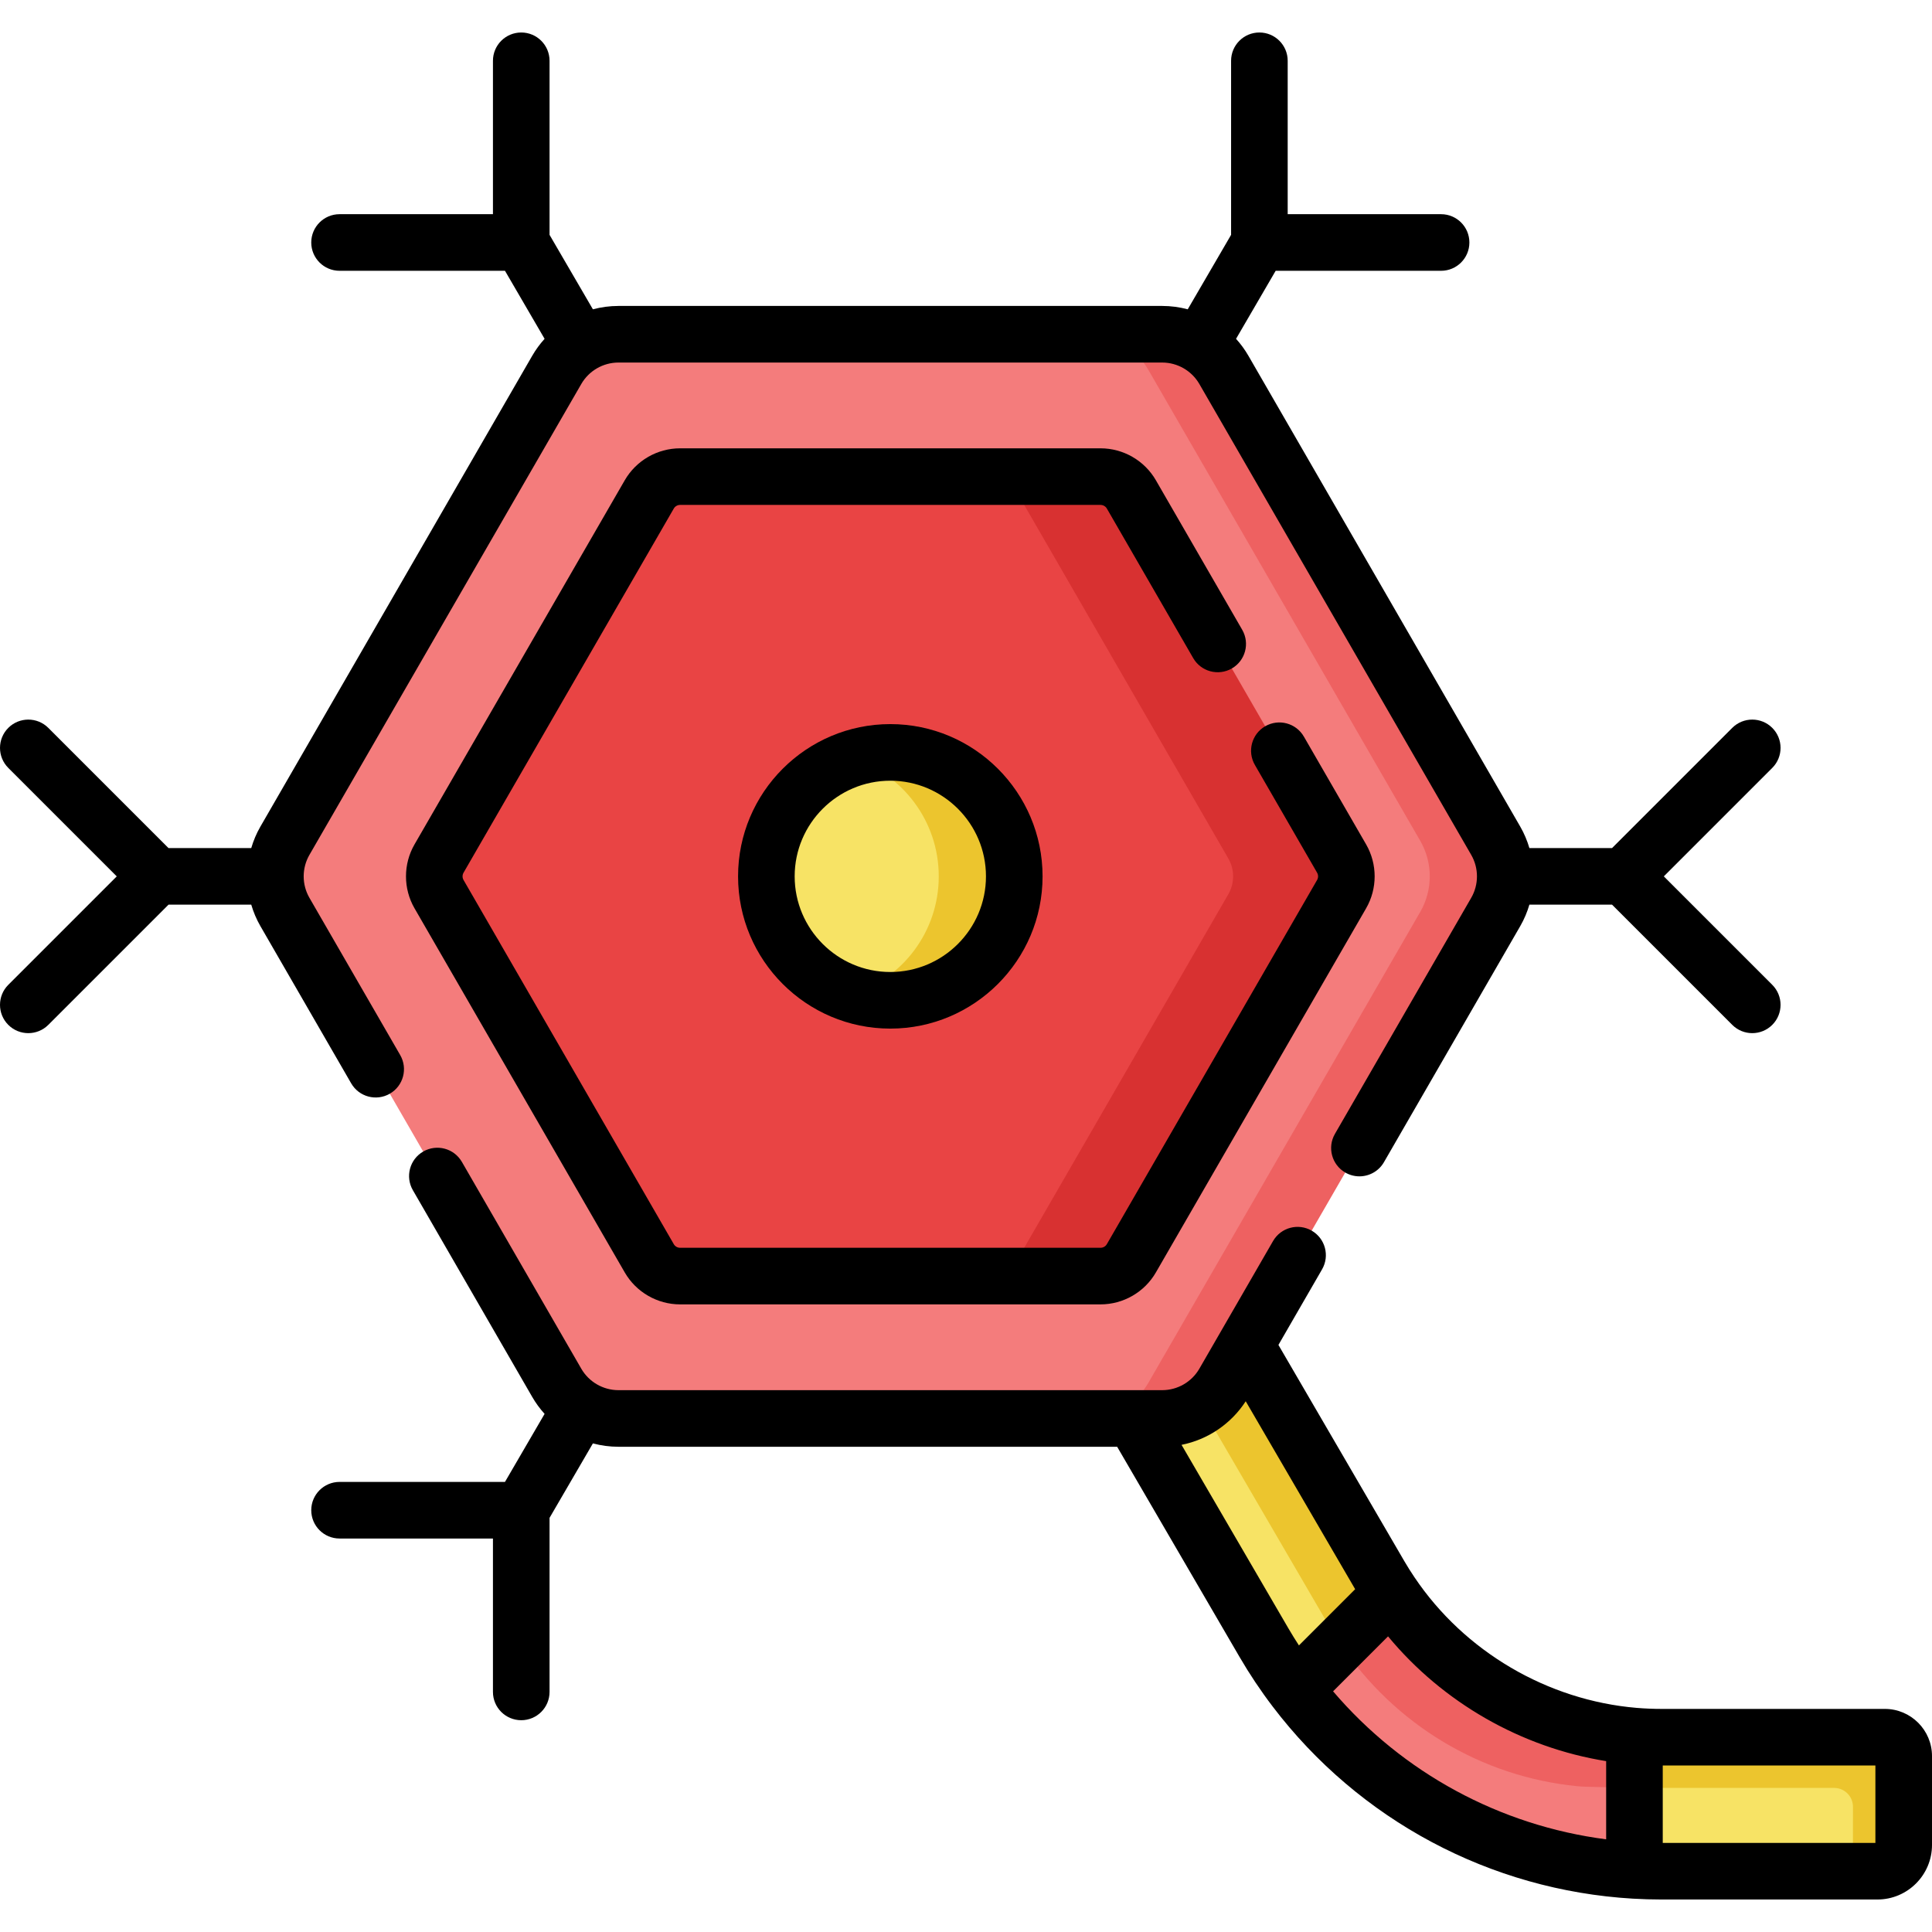 <svg id="Capa_1" enable-background="new 0 0 512 512" height="512" viewBox="0 0 512 512" width="512" xmlns="http://www.w3.org/2000/svg"><g><g><g><path d="m503.49 465.38v23.54c0 3.85-2.12 5.97-5.96 5.97l-6.36 1h-50.9c-2.39 0-4.77-.07-7.13-.22-17.89-1.057-35.132-16.072-50.576-24.386-15.236-8.202-28.722-9.614-39.354-23.604-2.98-3.91-5.73-8.02-8.23-12.32l-71.65-123.05 30.69-17.86 70.65 123.04c.94 1.62 1.94 3.2 2.98 4.74 7.801 11.589 19.248 30.977 31.256 37.54 10.466 5.72 22.117.295 34.234 1.31 2.36.2 4.73.3 7.13.3h59.22c2.76 0 4 1.24 4 4z" fill="#f7e365"/><path d="m504.49 465.379-.007 23.54c.007 3.854-3.111 6.972-6.958 6.972h-6.477l.007-17.077c0-2.758-2.241-4.999-4.999-4.999h-59.227c-2.39 0-4.766-.099-7.128-.297-26.014-2.185-49.893-16.164-64.488-37.858-1.039-1.534-2.037-3.111-2.977-4.731l-71.651-123.044-14.814 8.62-2.44-4.193 30.688-17.862 71.651 123.044c.94 1.619 1.938 3.196 2.977 4.731 8.04 11.951 18.898 31.561 31.379 38.148 10.174 5.369 21.426-1.271 33.109-.289 2.362.198 4.738.297 7.128.297h59.227c2.758-.002 5 2.24 5 4.998z" fill="#ecc52e"/><path d="m433.137 460.084v35.591c-35.54-2.1-68.513-19.824-89.93-47.998l25.445-25.445c7.132 10.597 16.477 29.353 27.204 35.793 11.231 6.741 23.976.943 37.281 2.059z" fill="#f47c7c"/><path d="m307.985 374.907-17.965 1h-126.139c-6.74 0-12.968-3.595-16.338-9.433l-72.052-124.798c-3.37-5.838-3.37-13.028 0-18.866l72.052-124.798c3.37-5.838 9.598-9.433 16.338-9.433h125.777l18.327 1c6.74 0 11.968 2.595 15.338 8.433l72.052 124.798c3.37 5.837 3.37 13.028 0 18.866l-72.052 124.798c-3.369 5.837-8.598 8.433-15.338 8.433z" fill="#f47c7c"/><path d="m180.219 338.175h83.111l28.317-1c3.37 0 5.484-.798 7.169-3.716l55.714-96.499c1.685-2.919 1.685-6.514 0-9.433l-55.714-96.499c-1.685-2.918-3.799-3.716-7.169-3.716l-28.316-1h-83.112c-3.37 0-6.484 1.798-8.169 4.716l-55.714 96.499c-1.685 2.919-1.685 6.514 0 9.433l55.714 96.499c1.685 2.918 4.799 4.716 8.169 4.716z" fill="#e94444"/><path d="m267.781 232.243c0 18.141-13.706 31.848-31.848 31.848-3.49 0-6.853.456-10.009-.553-13.247-4.233-22.839-16.644-22.839-31.295 0-14.642 9.58-27.047 22.814-31.287 3.163-1.014 6.534-.561 10.033-.561 18.142 0 31.849 13.707 31.849 31.848z" fill="#f7e365"/><path d="m396.37 241.68-72.05 124.79c-3.37 5.84-9.59 9.44-16.34 9.44h-20c6.75 0 12.97-3.6 16.34-9.44l72.05-124.79c3.38-5.84 3.38-13.03 0-18.87l-72.05-124.8c-3.37-5.84-9.59-9.43-16.34-9.43h20c6.75 0 12.97 3.59 16.34 9.43l72.05 124.8c3.38 5.84 3.38 13.03 0 18.87z" fill="#ee6161"/><path d="m355.53 236.96-55.71 96.5c-1.69 2.92-4.8 4.71-8.17 4.71h-30c3.37 0 6.48-1.79 8.17-4.71l55.71-96.5c1.68-2.92 1.68-6.52 0-9.43l-55.71-96.5c-1.69-2.92-4.8-4.72-8.17-4.72h30c3.37 0 6.48 1.8 8.17 4.72l55.71 96.5c1.68 2.91 1.68 6.51 0 9.43z" fill="#d83131"/><path d="m268.78 232.24c0 18.14-14.71 32.85-32.85 32.85-3.49 0-6.85-.54-10-1.56 13.25-4.22 22.85-16.64 22.85-31.29s-9.6-27.06-22.85-31.28c3.15-1.02 6.51-1.56 10-1.56 18.14 0 32.85 14.7 32.85 32.84z" fill="#ecc52e"/><path d="m433.137 460.082v13.732l-12.658-.308c-.829-.02-1.659-.062-2.484-.143-25.517-2.517-48.42-16.355-62.783-37.704l13.443-13.428c14.595 21.694 38.467 35.666 64.482 37.851z" fill="#ee6161"/></g></g><g><path d="m499.5 452.878h-59.221c-2.134 0-4.329-.091-6.524-.27-.001 0-.001 0-.002 0-23.634-1.988-45.64-14.909-58.869-34.565-.002-.003-.005-.006-.007-.009-.002-.004-.004-.007-.007-.011-.938-1.383-1.852-2.835-2.71-4.305l-33.364-57.297 11.568-20.036c2.071-3.587.842-8.174-2.745-10.245-3.588-2.071-8.174-.843-10.245 2.745l-19.537 33.839c-2.023 3.505-5.794 5.682-9.842 5.682h-144.104c-4.048 0-7.82-2.177-9.843-5.683l-31.646-54.811c-2.071-3.588-6.658-4.815-10.245-2.745-3.587 2.071-4.816 6.658-2.745 10.245l31.645 54.811c.935 1.619 2.036 3.11 3.265 4.469l-10.498 18.03h-43.84c-4.142 0-7.5 3.357-7.5 7.5s3.358 7.5 7.5 7.5h40.651v40.651c0 4.143 3.358 7.5 7.5 7.5s7.5-3.357 7.5-7.5v-46.127l11.489-19.732c2.183.583 4.455.892 6.766.892h132.166l32.451 55.729c2.634 4.52 5.572 8.918 8.734 13.074.002.002.003.004.004.006 22.917 30.147 57.71 48.716 95.458 50.947.014.001.029.001.043.001 2.491.148 5.025.224 7.532.224h57.258c7.975 0 14.463-6.488 14.463-14.463v-23.547c.001-6.892-5.606-12.499-12.499-12.499zm-186.38-69.98c6.938-1.383 13.117-5.535 17.009-11.551l29.003 49.807-14.901 14.901c-.952-1.473-1.882-2.96-2.761-4.47zm112.527 104.542c-28.133-3.637-53.899-17.589-72.366-39.223l14.566-14.565c14.508 17.538 35.289 29.448 57.8 33.065zm71.353.948h-56.354v-20.51h56.354z"/><path d="m69.006 245.426 24.059 41.671c2.071 3.588 6.658 4.815 10.245 2.745 3.587-2.071 4.816-6.658 2.745-10.245l-24.058-41.671c-2.024-3.505-2.024-7.861 0-11.366l72.052-124.798c2.023-3.505 5.795-5.683 9.843-5.683h144.104c4.048 0 7.819 2.178 9.843 5.683l72.051 124.798c2.024 3.505 2.024 7.861 0 11.366l-36.122 62.566c-2.071 3.587-.842 8.174 2.745 10.245 1.181.682 2.471 1.006 3.743 1.006 2.592 0 5.113-1.345 6.502-3.751l36.123-62.566c1.045-1.81 1.843-3.721 2.423-5.683h21.901l31.857 31.856c1.464 1.464 3.384 2.196 5.303 2.196s3.839-.732 5.303-2.196c2.929-2.93 2.929-7.678 0-10.607l-28.744-28.744 28.744-28.745c2.929-2.93 2.929-7.678 0-10.607-2.929-2.928-7.678-2.928-10.607 0l-31.846 31.847h-21.911c-.58-1.962-1.379-3.873-2.424-5.684l-72.052-124.797c-.934-1.619-2.035-3.109-3.264-4.468l10.498-18.03h43.839c4.142 0 7.5-3.357 7.5-7.5s-3.358-7.5-7.5-7.5h-40.651v-40.652c0-4.143-3.358-7.5-7.5-7.5s-7.5 3.357-7.5 7.5v46.128l-11.489 19.732c-2.183-.583-4.455-.892-6.766-.892h-144.104c-2.312 0-4.583.309-6.766.892l-11.489-19.732v-46.128c0-4.143-3.358-7.5-7.5-7.5s-7.5 3.357-7.5 7.5v40.651h-40.652c-4.142 0-7.5 3.357-7.5 7.5s3.358 7.5 7.5 7.5h43.84l10.498 18.03c-1.229 1.359-2.33 2.85-3.264 4.468l-72.052 124.799c-1.045 1.81-1.844 3.721-2.423 5.684h-21.933l-31.846-31.847c-2.928-2.928-7.677-2.928-10.606 0-2.929 2.93-2.929 7.678 0 10.607l28.744 28.745-28.745 28.743c-2.929 2.93-2.929 7.678 0 10.607 1.464 1.464 3.384 2.196 5.303 2.196s3.839-.732 5.303-2.196l31.857-31.856h21.922c.58 1.962 1.379 3.873 2.424 5.683z"/><path d="m293.331 134.777 22.878 39.625c2.071 3.588 6.658 4.814 10.245 2.745 3.587-2.071 4.816-6.658 2.745-10.245l-22.877-39.624c-3.014-5.223-8.633-8.468-14.665-8.468h-111.428c-6.03 0-11.649 3.244-14.664 8.467l-55.714 96.499c-3.015 5.224-3.015 11.712 0 16.933l55.714 96.501c3.015 5.221 8.634 8.465 14.664 8.465h111.428c6.031 0 11.65-3.244 14.664-8.466l55.713-96.499c3.016-5.222 3.016-11.71 0-16.934l-16.494-28.569c-2.071-3.588-6.658-4.815-10.245-2.745-3.587 2.071-4.816 6.658-2.745 10.245l16.494 28.569c.344.596.345 1.336 0 1.933l-55.714 96.5c-.344.596-.985.966-1.674.966h-111.427c-.689 0-1.33-.37-1.674-.966l-55.714-96.501c-.344-.596-.343-1.336.001-1.932l55.714-96.499c.344-.597.985-.967 1.673-.967h111.428c.688.001 1.329.371 1.674.967z"/><path d="m195.595 232.243c0 22.248 18.1 40.348 40.348 40.348 22.247 0 40.348-18.1 40.348-40.348s-18.1-40.348-40.348-40.348c-22.248.001-40.348 18.1-40.348 40.348zm65.696 0c0 13.977-11.371 25.348-25.348 25.348s-25.348-11.371-25.348-25.348 11.371-25.348 25.348-25.348c13.976.001 25.348 11.372 25.348 25.348z"/></g></g></svg>